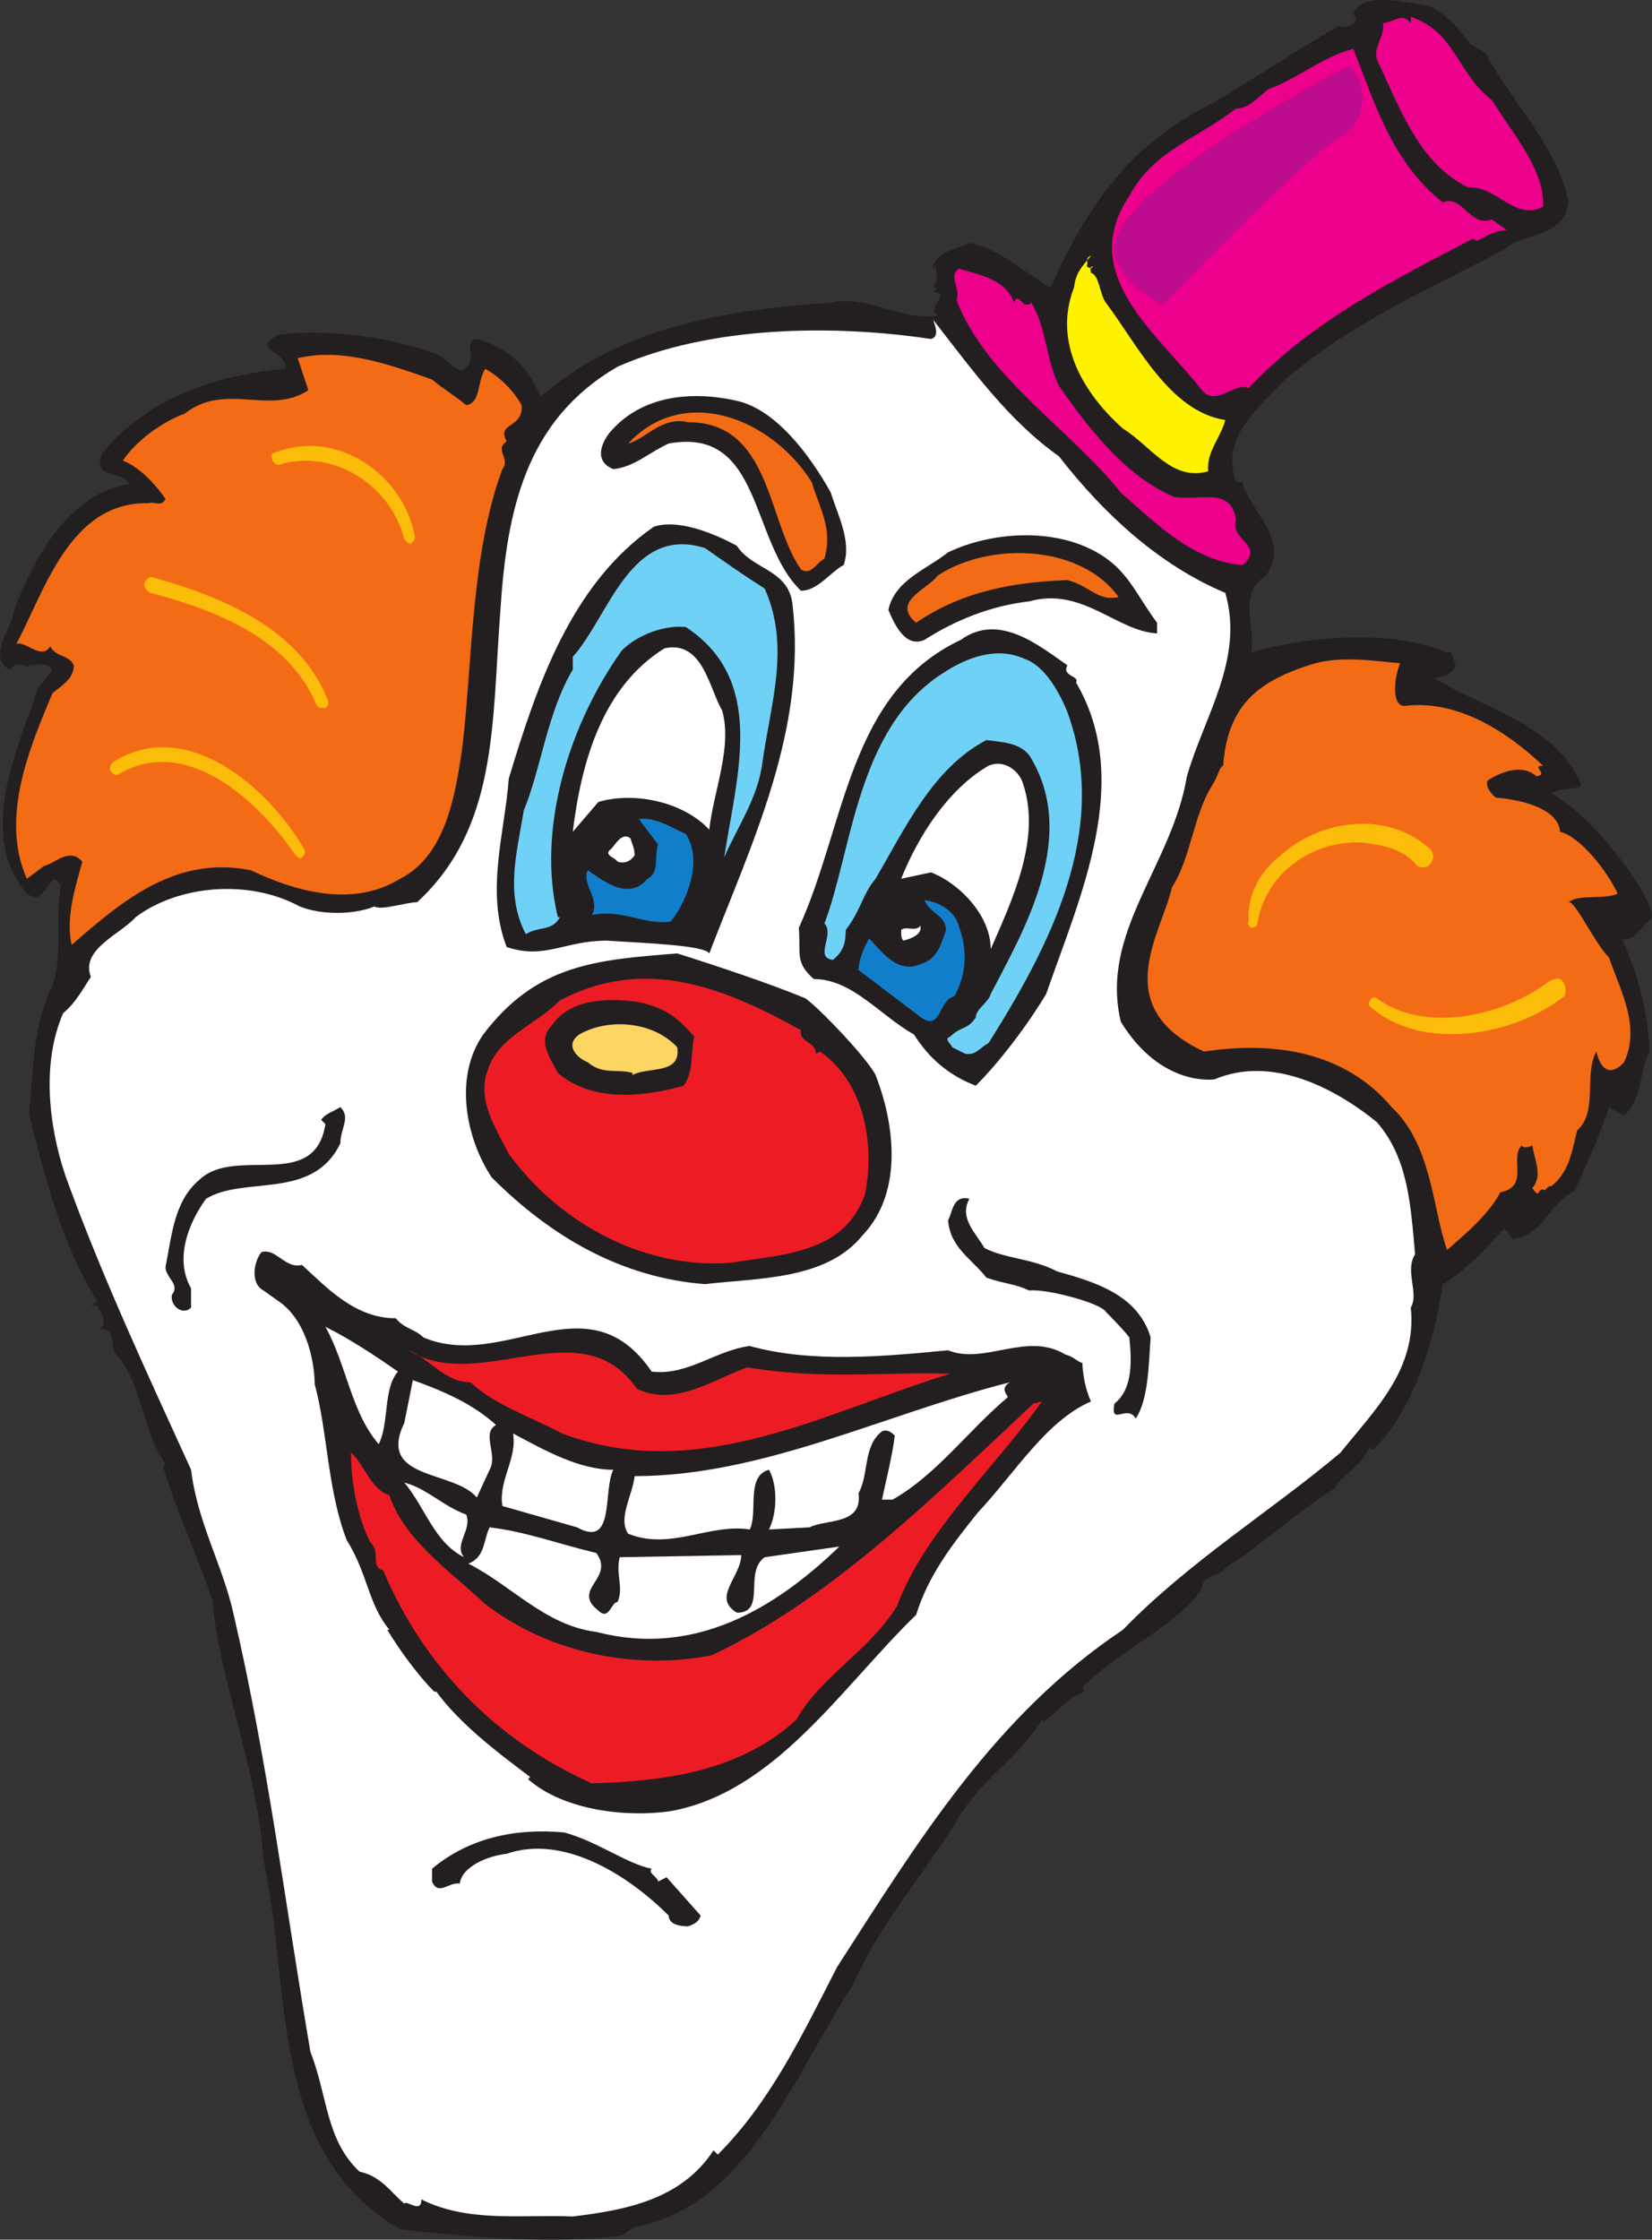 <svg xmlns="http://www.w3.org/2000/svg" width="581.043" height="787.328"><rect width="100%" height="100%" fill="#333333" stroke="none"/><path fill="#231f20" fill-rule="evenodd" d="m517.209 15.662 5.25 3c9.75 18 25.5 33 29.25 52.5-1.5 12.75-16.5 10.5-22.5 16.5-24 12.75-54 25.5-78 46.5-10.5 11.25-21.75 20.25-16.5 35.25h2.25c3 11.25 17.25 20.25 8.25 33-10.5 6.75-3 18.75-5.25 27 20.25-6 50.25-8.25 69 0 3-.75 1.5 3 3 3.75 0 3-3 4.5-7.5 5.25 18.75 11.25 42.75 16.5 51.75 37.5-2.25 2.25-7.5.75-10.5 3 18 10.5 36.75 39 35.25 43.5-3.75 3.75-6.75 9-10.5 7.5 5.25 12 9 24 9.75 39.75-3.75 6.75-2.25 16.5-9 22.5l-5.25-3c-3 9-7.5 19.5-12 29.25-9 4.5-11.25 15.75-21.75 17.25l-3-3.75c-6.75 6.75-12.75 14.25-21.75 19.5-2.25 15.75-9 43.5-24.75 58.5l-.75-1.5c-3 6.75-9.75 9.75-12.75 15-13.5 8.25-24 18.75-38.25 27.75-3 3.75-8.25 2.25-8.25 7.5-10.5 14.25-27.75 20.25-42 34.5l.75 1.5c-6 2.25-8.25 6-14.25 10.5l-.75-.75c-8.25 14.25-21.75 20.25-31.5 38.25-12.75 19.5-26.25 35.25-35.25 55.5-21 32.25-36.75 77.25-76.5 84.75l-4.5 3c-24.75 3-51.75.75-78-2.25-46.5-27-38.25-84.75-48-129.75-2.25-32.25-15.75-63.75-18-91.5-6-17.25-12.75-31.5-17.25-46.5l.75-1.5c-7.5-9-8.25-28.5-17.25-38.25-3-3.75.75-9-6-9 3-1.5.75-6-.75-8.25h-2.25l2.25-1.5c-12-18.75-18.75-44.25-24-66 1.5-15.75 1.5-31.5 8.25-45 3.75-10.5.75-24 3-35.25l-2.25-2.25c-3.75 3-4.5 9-9.75 5.25-18-21-3-51 3.75-72l5.25-6.75c-2.25-3-5.25-1.5-8.25-1.5l-1.5 1.5.75-.75c-.75-1.5-3-.75-4.5-.75l-1.5 1.5c-8.25-4.5.75-14.25 1.5-21 6.75-18 19.5-41.25 40.5-44.25-3-5.25-12.75-1.5-9.75-10.5 16.5-20.25 40.5-27.75 64.5-30 1.5-6-12.75-6.75-2.25-12 17.25-2.25 39 .75 55.5 6.75 4.5 1.5 9 10.5 12 2.25.75-3-1.5-6 1.5-7.5 11.25 2.25 18.75 9.75 23.25 20.25 29.25-25.5 68.25-30.75 102-33 12.75-3 25.5 6.75 37.5 4.5-4.5-3 5.25-7.5-1.5-8.25.75-.75 1.5-.75.75-1.5l-.75-.75c1.5 0 1.5-4.5.75-6.75l-.75.75c0-5.25 7.5-6.75 12.75-9 9.75 1.5 19.5 10.5 28.5 15.75 12.75-28.5 27.75-50.25 56.25-64.5 15.75-9 30.75-19.5 45.75-27.75-.75 1.5 6.75 0 5.25-3l-.75-.75c2.25-8.25 18-4.5 27-3 6 3 10.5 8.25 14.25 13.5"/><path fill="#ec008c" fill-rule="evenodd" d="M496.209 5.912c15.75 5.25 16.5 20.25 28.5 29.25 7.5 12 18.75 24.75 18 37.5-9.75 5.25-16.5-7.5-26.25-6.75-17.25-8.25-24-27.75-31.5-43.5-3-5.25 2.25-9 1.5-14.25 4.5-.75 6.75-3.75 9.75 0v-2.25"/><path fill="#ec008c" fill-rule="evenodd" d="M475.959 17.162c7.5 18.75 13.5 39.75 31.5 54 6.75-3 9.75 9 17.25 6l5.25 3.75c-3.75 0-7.5 2.25-10.5 3.75l-1.5-.75c-27 14.25-56.25 28.5-78.75 52.5-5.25-2.25-11.25 6.75-16.5.75-15-19.5-44.25-40.5-25.5-68.25 8.25-15.75 24-20.25 37.5-30.75 4.5 0 7.5-3.75 11.25-6.75 10.5-3.75 18.75-11.25 30-14.25"/><path fill="#fff200" fill-rule="evenodd" d="m382.209 93.662 1.5.75.75-.75c-1.5 0-.75 1.5-.75 2.25 3 .75 3 7.5 5.25 10.5 11.25 15 22.5 38.25 42 41.25-1.5 6-6.75 11.25-6 18-12.75 3.75-20.25-9-30-15-13.5-12-24.75-30-17.25-49.5.75-5.25 2.25-6.75 6-11.25-2.25.75-.75 2.25-1.5 3.75"/><path fill="#ec008c" fill-rule="evenodd" d="M356.709 106.412c1.5-4.5 3 3 6 0 5.25 8.25 5.25 20.25 9.75 29.25 9 12.75 22.5 31.5 40.5 39 9 1.5 20.25-3.75 21.75 8.25-2.25 6.75 10.5 9 2.25 15.75-17.25-1.5-30-14.25-42.75-25.5-18-22.5-47.25-40.5-57.75-67.5 1.5-4.5-3-8.25.75-11.25 7.5 2.25 16.5 3.75 19.5 12"/><path fill="#fff" fill-rule="evenodd" d="M372.459 160.412c15.75 20.25 35.25 38.25 58.5 48 6.75 23.25-7.5 43.5-13.5 64.5-5.25 31.5-30.75 54.75-23.25 86.25 14.25 23.25 33 20.25 33 20.25 19.5-8.25 41.25 2.25 57 15 11.25 12.75 12 30 13.5 46.5-3.75 6 1.5 13.5-1.5 18.75 2.25 21.75-12.75 36-24.75 51-24 20.25-53.25 38.25-76.5 62.25-45 30-72 74.25-100.5 118.5-12 23.25-23.25 47.25-42 66l-1.5-1.5c-11.25 17.25-30.75 21-49.5 23.25-18-.75-36.75 2.25-53.25-6 0 5.25-5.25 0-6 1.5-4.5-3.75-8.25-9.75-15.75-11.25-12-11.25-11.25-27-17.25-42-9-52.5-15-102-27-153.75-3.75-17.25-12.75-32.25-15-51-15.75-34.5-31.5-68.25-44.25-103.5-6-18-8.25-39.75-.75-57 4.5-3.75 6.75-8.25 9.75-12.75-3.75-9.75 10.5-15 15.75-21 15-11.25 39.75-13.5 57.75-3.75 7.5 3 18.75 3 26.25 0 2.25 1.5 11.25-1.5 15-1.5 28.5-26.25 26.25-63 29.25-102 2.25-36 9-67.5 41.25-86.25 32.25-14.25 75-15 110.25-9.75 3-.75 1.5-4.5.75-6.75 13.5 17.25 26.25 35.25 44.25 48"/><path fill="#f46b16" fill-rule="evenodd" d="M151.959 133.412c4.5 3.75 7.5 5.25 12 9 5.25-.75 3.75-8.25 6.75-12.75 5.25 3 9.75 7.5 12.75 12.75.75 8.25-9 6-5.25 12.75-4.5 3 1.5 6-1.5 9.75-11.25 30-10.5 69-14.25 99-2.25 14.25-5.25 36.75-21.75 45-15.75 9.75-35.25 5.25-52.5-3-26.25-5.25-45 10.5-63 26.25-2.25-9.75 1.5-21 3.75-29.25-4.5-5.25-9.75.75-13.5 1.5l-6 4.5c-9.75-21.75 1.5-47.25 9-65.25 3.75-3 7.5-5.25 7.5-9.75-1.5-3.75-6.75-3-8.25-6.75-3 5.25-9-2.25-12-.75 9.75-18 18.75-50.25 46.5-49.5 2.25-.75 4.5 1.5 6-1.5-3-4.5-9-11.25-15-13.5 4.5-6.75 13.5-13.5 21.75-16.5 14.25-11.25 30 .75 43.5-8.25l-3.75-11.25c15.75-3.75 32.25 2.25 47.25 7.5"/><path fill="#231f20" fill-rule="evenodd" d="M292.209 173.162c2.25 7.5 7.5 17.25 4.5 25.5-4.5 2.25-9 9-15 9-18-17.25-13.5-57.75-46.5-51.75-6.75 3-12 8.25-19.5 9-7.5-3-3.75-10.5 0-14.25 10.5-11.25 27-13.5 43.5-9.75 13.5 3 25.5 18.75 33 32.25"/><path fill="#f46b16" fill-rule="evenodd" d="M285.459 169.412c3 9.75 7.5 16.5 4.5 27-3 1.5-4.5 6-8.25 3.75-12-17.25-10.5-51.75-39.75-51.75-9-2.25-15 6-21 7.5 19.5-21 50.25-9 64.5 13.5"/><path fill="#231f20" fill-rule="evenodd" d="M259.209 191.912c5.25 8.25 18 8.25 19.5 20.25 5.25 44.25-14.25 84-29.25 123-1.5-3-25.5-3.75-36-4.5-15 0-21.75 6.75-35.25 2.25-7.5-19.5-.75-39.75.75-59.25 9.75-32.25 21.75-68.25 51-88.5 11.25-3.75 29.25 6.75 29.25 6.75m147.75 27v3.75c-14.25-.75-26.25-16.5-45-11.25-13.5 1.5-26.25 6.75-36.75 13.5-6.75 3-10.5-5.25-12.75-10.5 2.25-10.5 13.5-14.25 21-20.25 15.75-7.5 39-9 54.75 1.5 9 6 12 14.25 18.75 23.25"/><path fill="#70d1f6" fill-rule="evenodd" d="M268.959 206.912c9 20.25 2.25 39.75-.75 60.75-1.5 12.75-9 23.25-13.5 33.75 4.5-29.25 15-62.25-13.5-81-6.75-.75-16.5 2.25-22.5 8.25-18.75 26.25-30 63-22.5 93.75h.75c-3 5.25-7.5 3-12 6-7.5-14.25-3-29.25-.75-43.5 6-14.25 8.25-34.5 17.25-49.5v-4.5c12.75-14.25 20.25-46.5 46.5-38.25 7.5 5.25 12.75 9 21 14.25"/><path fill="#f46b16" fill-rule="evenodd" d="M393.459 209.912c-7.5 1.5-9.75-3.75-18-6-18.75.75-36.75 3.75-53.25 15-9-7.5 4.5-12 7.5-16.5 18-12 50.25-11.25 63.75 7.5"/><path fill="#231f20" fill-rule="evenodd" d="M378.459 239.912c20.25 34.5 1.5 75-10.5 109.5-6.75 11.25-16.5 24-24.75 32.25-9.75-3.75-16.5-9.75-21.75-18-12-6.75-21.75-19.5-35.25-19.5-6.75-6-4.5-9-5.25-18 16.5-36 17.25-82.5 57-101.25 13.5-9.75 27.75 2.25 37.5 9-2.25 3.75 4.5 3.75 3 6"/><path fill="#fff" fill-rule="evenodd" d="M253.959 249.662c3.75 12.75-3 28.5-4.5 42-9-9.75-26.25-13.5-39-9.75l-9 10.5c3-24.75 10.5-51 32.25-64.5 13.5-3 15.75 14.25 20.25 21.75"/><path fill="#70d1f6" fill-rule="evenodd" d="M375.459 250.412c15 41.25-6 81.75-27.75 116.25-3 1.5-4.5 4.5-8.25 3.75l-4.5-2.25c-.75-1.5-3-3-.75-3.75 3.75-3.75 6-2.25 9-6.75 0-3 4.5-5.25 5.25-8.25 11.25-21.75 31.5-55.5 13.5-84-3.75-4.5-9.75-4.5-15-5.25-18.75 9.75-28.5 30.75-39 48.75-4.5 5.25-5.25 11.25-10.5 18 0 4.5-.75 7.5-4.5 10.5-6.75-.75.75-9-3-12.75 9.75-25.5 11.25-68.25 41.25-87.75 9-6 19.5-9.75 29.25-5.25 6.75 2.25 12 11.25 15 18.75"/><path fill="#f46b16" fill-rule="evenodd" d="M492.459 233.162c-2.25 5.25-3 15 1.5 15 18-2.25 35.25 8.25 48.75 21-4.5 0 2.25 3-2.25 3.75-6.75-6-17.25 1.5-17.25 1.5-.75 1.5.75 4.5 3 6 .75 0 21.75 1.5 22.5 12 6.75 1.5 16.5 13.5 20.25 21.75-5.25 2.25-13.5 0-17.25 3 2.25-.75 9 14.25 14.25 19.5 3.75 11.25 11.25 24 5.25 36.75 0 0-6.75 8.25-9.75-3.75-4.5 8.25.75 21-6.75 27.75-1.5 5.25-2.25 14.25-9 19.5-1.5 0-2.25 1.5-2.25 1.5-3-1.5-1.5 3.75-4.5-.75 3.75-4.5.75-9.75 0-15 0 0-3 1.5-3.75 0-4.5 4.5 3 14.25-7.5 16.5-4.5 8.25-12.75 15-18.75 20.25-5.25-15-5.25-36.75-19.5-50.25-16.5-19.5-41.25-23.25-66-19.5-33.75-15.75-15-41.25-11.25-57.75 6.75-10.5 7.5-25.5 14.25-36 2.25-3.75 2.25-6 3.75-6.75 1.5-20.25 11.25-29.25 30-35.25 10.5-3.75 23.25-1.5 32.25-.75"/><path fill="#fff" fill-rule="evenodd" d="M359.709 275.162c6.75 19.5-3.75 41.25-11.25 58.5 0-12-11.25-23.25-21-27l-10.5 2.25c6-15 16.5-31.5 30.75-39.75 5.25-2.25 10.5 1.5 12 6"/><path fill="#117ecc" fill-rule="evenodd" d="M241.209 293.162c6 9 .75 23.25-5.25 30.75-9 1.5-17.25-4.5-27.75-2.25 3-6-3.75-10.5-1.5-15.75 4.5 3 14.25 11.25 21 3 4.5-2.25 2.25-8.25 3.75-12l-6.75-9c6-.75 11.25 3 16.5 5.25"/><path fill="#fff" fill-rule="evenodd" d="M223.209 300.662c-1.5 2.25-3.75 3-6 2.25-.75-1.5-5.25-2.25-2.25-4.5 1.5-1.5 3.75-6 6.75-3.75.75 2.25 1.5 3.75 1.5 6"/><path fill="#117ecc" fill-rule="evenodd" d="M337.209 325.412c3 8.25 3 16.5-1.5 24.75-6 1.5-4.5 13.5-12.75 6.75l-21.75-16.5.75.75c0-3 1.5-7.5 3.75-11.25 3.75 3.75 9.75 12.75 18 9 6-1.5 7.5-7.5 9-12 0-5.25-6-6-7.5-10.5 5.25.75 10.5 3.75 12 9"/><path fill="#fff" fill-rule="evenodd" d="M323.709 325.412c.75 3-3 4.5-6 5.25-.75-.75-.75-2.25-.75-3.75 1.5-1.5 5.25.75 6.75-1.5"/><path fill="#231f20" fill-rule="evenodd" d="M283.209 350.912c4.5 3 21.75 21 24.75 27 6.75 17.25 9.75 41.25-4.5 56.25-12.75 15.75-36 15-55.5 17.25-29.25-2.25-54-16.5-75-37.5-9-13.5-13.5-35.25-3-50.25 18.75-24.75 39.75-26.25 68.25-28.5 14.25 4.5 32.25 10.5 45 15.75"/><path fill="#ed1c24" fill-rule="evenodd" d="M281.709 362.162c-.75 4.5 5.25 3.75 5.25 8.25l1.5-.75c15 10.5 19.5 31.5 15.75 50.25-7.5 21-29.25 21-47.25 24-29.25 2.25-59.25-12.75-78-38.25-4.5-9-11.25-18.75-7.5-29.25 3.75-12 16.5-15.75 25.5-24.75 30-15.75 57.75-4.5 84.75 10.5"/><path fill="#231f20" fill-rule="evenodd" d="M244.209 364.412c-1.5 6 0 12-3.75 17.25-15.75 4.5-33 5.25-44.25-4.5-2.25-4.5-7.5-11.25-2.25-16.5 6.75-10.5 22.5-9.75 31.5-8.25 9 2.25 12.75 5.25 18.75 12"/><path fill="#fdd562" fill-rule="evenodd" d="M238.209 368.162c1.5 9.75-10.5 6.75-15.75 9.75v-.75c-5.25-1.5-10.5.75-15.75-3.75-3.75-1.5-8.25-6-3-9.75 10.5-6 26.25-4.5 34.5 4.5"/><path fill="#231f20" fill-rule="evenodd" d="M119.709 401.912c-9.75 20.25-33.75 11.25-47.25 19.5-6 8.25-11.25 21-5.25 31.5v6.75c-3 3-7.5-.75-6.75-4.5 3-3.75-2.25-6-2.25-9.75 2.25-11.25 3-23.25 12-30.75 12.75-12 40.5 4.5 44.25-19.5l-1.5-1.5c1.5-2.25 4.5-3 6.75-4.5 3.75 3.75 0 7.5 0 12.75m221.25 19.5c-3.75 6.75 2.25 12 5.25 17.25 6.75 3.75 17.25 3.75 25.5 8.25 13.5 3.75 28.5 8.25 33 23.25-.75 9.75-.75 21.75-5.25 28.5-3-5.25-9 3-7.5-5.25 6.75-5.25 6-15.75 5.25-23.25-2.25-3-7.5-8.25-8.25-9-1.5-3-21-8.25-27-7.5-4.5-2.25-8.25-2.25-15-4.5-5.25-6.75-12.75-10.5-13.5-20.25 1.5-2.25 1.5-9 7.5-7.5"/><path fill="#231f20" fill-rule="evenodd" d="M106.209 444.662c9 8.25 18.75 18.75 33 18.75 3 3.75 6.75 3.75 9.75 6.75 28.5 12 57.75-21 80.25 12 12.75 1.5 22.5-7.5 34.5-9 21.75 6 46.5 3.75 69.75 1.5 12.75 5.25 27.75-6.75 41.25 1.5 3 .75 3.75 2.25 6 3 0 0 0 6.75 3 13.5-15.75 6.75-27 25.5-39.75 39-9 11.25-17.25 21.75-21.75 36-26.25 25.5-49.5 62.25-86.25 69-15 2.25-37.5 0-50.25-11.25l.75-.75c-12-9-24.75-18.75-33-30h-1.5.75c-5.25-5.25-12-14.25-16.5-21.75h.75c-7.5-9-7.5-19.5-15-31.5-6.75-17.25-6.75-38.25-11.25-54.75v.75c0-10.5-3.75-24-12.75-30l-5.25-3.75c-4.5-2.25-3.75-9.75-.75-13.5 5.25-1.5 8.25 6 14.25 4.5"/><path fill="#fff" fill-rule="evenodd" d="M139.959 482.162c-5.25 6-3 18-6.75 25.5-9.75-11.25-11.25-27.75-18.75-41.25 9 4.5 18 10.5 25.5 15.75"/><path fill="#ed1c24" fill-rule="evenodd" d="M223.959 488.162c13.5 6.75 27.75-3.75 39-7.5 26.25 4.5 48.75 1.5 71.25 2.25-44.25 13.5-88.5 39-136.5 21-11.25-6-23.25-9.75-32.25-18-9 0-14.25-8.25-21.75-11.25 24.75 15.75 60.75-15 80.25 13.5"/><path fill="#fff" fill-rule="evenodd" d="M174.459 500.912c-5.25 3 .75 10.5-2.25 15.75l-4.5 9.75c-8.25-9.75-35.25-6-25.5-26.25l3-15c10.5 3.75 21 8.25 29.25 15.75m180.75-15c-3.75 2.25-.75 4.5-.75 5.25-14.25 12-24.75 27-40.5 36h-3.75c.75-3.75 3.75-15.75 4.5-22.5-1.5-1.5-3-2.25-4.5-1.5-6.75 5.25-4.5 15-8.25 21.75 1.5 11.25-11.25 9-17.25 12l-14.25.75c3-6 3-15.75 0-21-8.25 2.25-3.75 15-6.75 21-14.25-2.25-27.75 7.5-42.75 1.5-3.75-5.25 1.5-13.5 2.25-20.25 45 0 87.75-21.75 132-33"/><path fill="#ed1c24" fill-rule="evenodd" d="M315.459 564.662c-9.75 15.75-27 24.75-35.25 39.75-19.5 18-45.75 21.75-72 22.5-33.75-15-59.25-41.25-73.5-75-4.5-.75-.75-6.75-4.5-9.75-4.5-9-6.75-21-6.75-31.5 4.5 3.75 6.75 12.75 13.5 15 5.25 15.75 21.75 27 33.75 38.25l.75-.75-.75.75c22.5 17.25 52.5 23.25 79.5 18 42-19.5 79.5-57 113.25-88.5l3-.75c-16.5 23.25-41.25 45.75-51 72"/><path fill="#fff" fill-rule="evenodd" d="M215.709 516.662c-3.75 7.5.75 27.75-12.75 20.25l-26.25-7.5c-1.5-9 5.25-16.5 3.75-25.5 11.25 6 23.25 12.75 35.25 12.75m-51.75 15.75c2.25 5.25-4.5 10.5-.75 15-10.5-5.25-13.5-17.25-21-26.25 8.25 2.25 13.5 8.25 21.75 11.25"/><path fill="#fff" fill-rule="evenodd" d="M209.709 545.912c6.75 9-9 12.75.75 20.25 3.75 3.75 4.5-3 6.75-3 2.25-5.25-.75-9.75.75-15.75l42.75-.75c0 7.5-10.5 15-1.5 20.25 10.5 0 2.25-14.25 9.75-19.5l26.25-3.75c-22.5 21.75-51 39-85.5 30-18-2.25-30-16.5-45-24 6-2.25 5.25-8.25 7.5-12.75 12.75 1.5 24.75 6 37.5 9"/><path fill="#231f20" fill-rule="evenodd" d="M229.209 656.912c-1.5 1.5 2.25 3 2.25 4.5l3-1.5 12 13.5c-.75 2.25-2.25 3-4.5 3.75-3 0-6.75-.75-6.75-3.75-15-15-37.5-28.5-57-21.75-6.75.75-15.75 4.5-16.5 10.5-3.75-.75-7.5 4.5-9.75-.75v-4.5c13.5-11.25 30-14.25 46.5-12.75 11.25 3 22.5 11.25 30.75 12.75"/><path fill="#fbbd09" fill-rule="evenodd" d="M442.209 324.662c3-18 19.5-29.25 36.75-28.5 6.75.75 15 2.25 19.5 8.25 1.5.75 3.75.75 4.5-.75 1.5-1.5 1.5-3.75 0-5.25-15-13.5-38.25-10.5-52.5 2.25-6.75 5.25-12 13.5-11.25 23.25-.75.75 0 1.5.75 2.25 1.5 0 2.25-.75 2.25-1.5m39.75 29.25c18 15.75 50.25 10.5 68.25-3.75.75-1.5.75-3.75-.75-5.25-.75-1.5-3-.75-4.5 0-15.75 12-43.5 18.75-60.75 6-.75-.75-2.25 0-2.25.75-.75.75-.75 1.5 0 2.25m-336-165c-3.75-21.75-27-38.25-48.75-30-.75 0-2.25.75-1.5 2.25 0 1.5 1.5 2.25 2.25 2.25 19.5-6 39.75 7.5 44.25 26.25.75.75 1.5 1.5 2.25 1.5.75-.75 1.5-1.5 1.5-2.25m-30.75 57c-9.75-24.75-36.75-36-60.75-42.75-1.5-.75-3 0-3.75 2.25 0 .75.75 2.25 2.25 3 22.5 6 48.75 15.75 58.5 39.75.75.75 1.5.75 3 .75.75-.75 1.5-1.5.75-3m-8.25 52.5c-12.75-21.75-41.25-46.5-66.75-30.75-1.5.75-1.5 2.25-1.5 3 .75 1.5 2.25 2.25 3 1.5 24-14.25 49.5 9.75 62.25 28.5.75.75 1.5 1.5 2.25.75s1.5-1.5.75-3"/><path fill="#bd0c8e" fill-rule="evenodd" d="M474.459 23.162s-84.75 43.5-82.5 65.25c1.5 11.25 17.25 18.75 17.25 18.75s50.25-52.5 62.25-59.25 7.5-21.75 3-24.75"/></svg>
